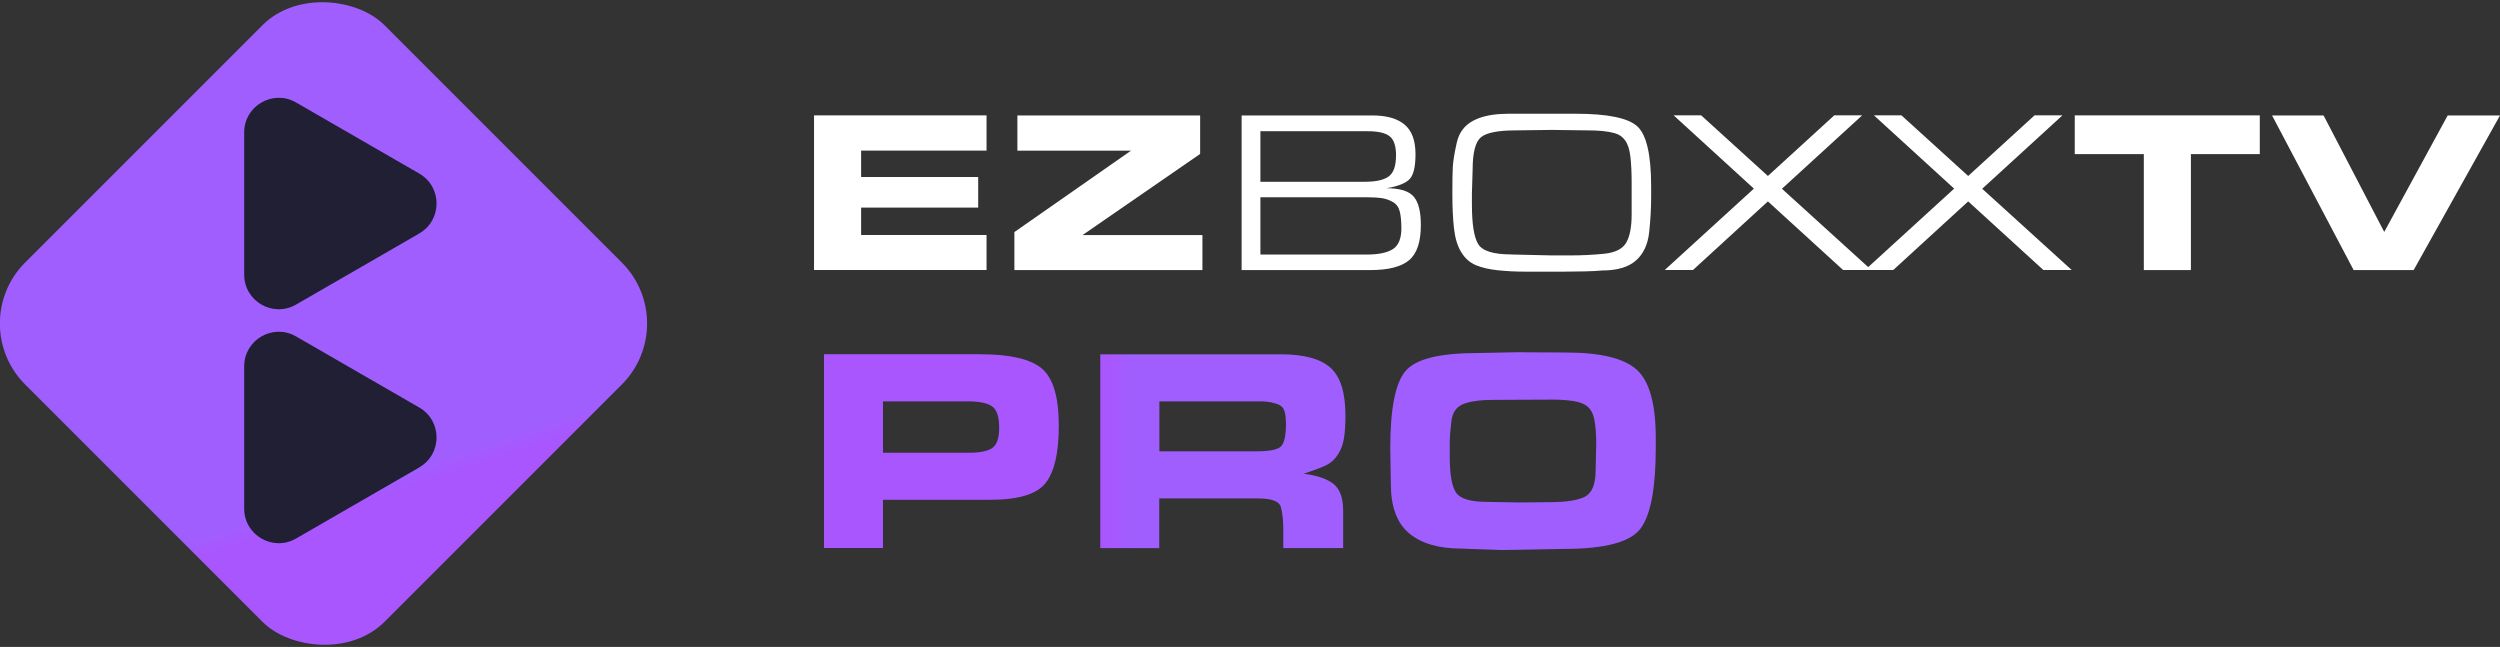 <?xml version="1.0" encoding="UTF-8"?>
<svg id="Layer_1" data-name="Layer 1" xmlns="http://www.w3.org/2000/svg" xmlns:xlink="http://www.w3.org/1999/xlink" viewBox="0 0 383.31 99.19">
  <rect x="0" y="0" width="383.31" height="99.19" fill="#333333" stroke="none"/>
  <defs>
    <style>
      .cls-1 {
        fill: url(#linear-gradient);
      }

      .cls-1, .cls-2, .cls-3, .cls-4 {
        stroke-width: 0px;
      }

      .cls-2 {
        fill: #211f33;
      }

      .cls-3 {
        fill: url(#linear-gradient-2);
      }

      .cls-4 {
        fill: #fff;
      }
    </style>
    <linearGradient id="linear-gradient" x1="-3143.24" y1="1269.69" x2="-3015.72" y2="1269.69" gradientTransform="translate(3269.58 -1200.51)" gradientUnits="userSpaceOnUse">
      <stop offset=".34" stop-color="#a956ff"/>
      <stop offset=".37" stop-color="#a15eff"/>
    </linearGradient>
    <linearGradient id="linear-gradient-2" x1="69.93" y1="111.13" x2="36.19" y2="9.03" gradientTransform="translate(49.6 -20.54) rotate(45)" xlink:href="#linear-gradient"/>
  </defs>
  <g>
    <path class="cls-1" d="M150.4,54.32c4.48,0,7.59.73,9.33,2.18,1.74,1.46,2.61,4.38,2.61,8.77,0,4.16-.68,7.09-2.03,8.8-1.35,1.71-4.18,2.56-8.49,2.56h-16.44v7.39h-9.04v-29.71h24.05ZM153.2,65.59c0-1.66-.36-2.75-1.07-3.27-.71-.52-1.96-.78-3.74-.78h-13.01v7.88h13.14c1.72,0,2.93-.25,3.63-.74.7-.49,1.05-1.52,1.05-3.1Z"/>
    <path class="cls-1" d="M196.36,54.32c3.56,0,6.11.69,7.64,2.07s2.29,3.82,2.29,7.33c0,1.34-.07,2.48-.22,3.43-.15.95-.45,1.77-.89,2.47-.45.7-.97,1.22-1.56,1.56-.59.34-1.84.82-3.74,1.45,2.08.27,3.61.79,4.59,1.58.98.79,1.47,2.16,1.47,4.12v5.7h-9.18v-2.85c0-1.45-.13-2.61-.38-3.47-.25-.86-1.43-1.29-3.54-1.29h-15.1v7.62h-9.04v-29.71h27.66ZM192.58,69.2c2.05,0,3.33-.25,3.83-.76s.76-1.63.76-3.39c0-.98-.1-1.71-.29-2.18-.19-.47-.59-.8-1.2-.98-.61-.18-1.11-.28-1.49-.31-.39-.03-.85-.04-1.38-.04h-15.05v7.66h14.83Z"/>
    <path class="cls-1" d="M232.88,54.01l7.22.04c5.29,0,8.9.88,10.85,2.63,1.94,1.75,2.92,5.25,2.92,10.51v1.43c0,6.18-.77,10.31-2.32,12.4-1.54,2.09-5.45,3.14-11.71,3.14l-6.81.13-2.85.04-6.15-.22c-3.45,0-6.1-.78-7.97-2.34-1.87-1.56-2.81-4.08-2.81-7.55l-.09-5.48c0-6.03.77-9.97,2.32-11.83,1.54-1.86,5.21-2.78,11-2.78l6.41-.13ZM227.99,76.95l4.86.09,4.63-.04c2.55,0,4.39-.28,5.5-.83,1.11-.55,1.67-1.91,1.67-4.09l.09-4.02c0-1.37-.08-2.54-.25-3.51-.16-.97-.5-1.68-1-2.14-.5-.46-1.25-.77-2.25-.92-1-.15-2.06-.22-3.18-.22l-9,.04c-2.05,0-3.61.21-4.68.63-1.07.42-1.69,1.3-1.85,2.66-.16,1.36-.25,2.48-.25,3.37v2.01c0,2.74.32,4.59.96,5.54.64.95,2.22,1.43,4.74,1.43Z"/>
  </g>
  <rect class="cls-3" x="10.64" y="10.64" width="77.91" height="77.91" rx="13.22" ry="13.22" transform="translate(-20.54 49.6) rotate(-45)"/>
  <path class="cls-2" d="M64.28,71.67l-18.89,10.9c-3.54,2.04-7.95-.51-7.95-4.59v-21.81c0-4.08,4.42-6.63,7.95-4.59l18.89,10.9c3.54,2.04,3.54,7.14,0,9.18Z"/>
  <path class="cls-2" d="M64.28,35.8l-18.89,10.9c-3.54,2.04-7.95-.51-7.95-4.59v-21.81c0-4.08,4.42-6.63,7.95-4.59l18.89,10.9c3.54,2.04,3.54,7.14,0,9.18Z"/>
  <g>
    <path class="cls-4" d="M217.03,23.63c0,1.85-.28,3.11-.85,3.77-.57.66-1.77,1.15-3.59,1.46,2.01,0,3.4.42,4.14,1.26.75.84,1.12,2.31,1.12,4.39,0,2.58-.6,4.38-1.81,5.39-1.21,1.01-3.19,1.51-5.94,1.51h-19.73v-23.71h20.05c2.16,0,3.8.46,4.92,1.39,1.12.92,1.69,2.44,1.69,4.55ZM214.05,23.88c0-1.49-.33-2.49-1-3-.66-.51-1.78-.76-3.34-.76h-16.46v7.75h16.03c1.68,0,2.9-.27,3.64-.82.75-.54,1.12-1.6,1.12-3.16ZM214.86,34.94c0-1.04-.08-1.89-.25-2.54-.17-.65-.52-1.13-1.07-1.44s-1.12-.5-1.72-.59c-.6-.08-1.26-.12-1.97-.12h-16.6v8.78h16.28c1.83,0,3.17-.28,4.04-.84.87-.56,1.3-1.64,1.3-3.25Z"/>
    <path class="cls-4" d="M231.11,17.44h10.49c4.93,0,8.09.66,9.48,1.97,1.39,1.32,2.08,4.38,2.08,9.19v1.6c0,1.71-.1,3.5-.3,5.39-.2,1.88-.88,3.34-2.03,4.35-1.15,1.02-2.87,1.53-5.17,1.53-.71.07-1.62.12-2.72.14-1.1.02-2.15.04-3.15.04h-5.94c-1.45,0-2.84-.07-4.18-.21-1.34-.14-2.46-.4-3.38-.78-.91-.38-1.66-1.04-2.24-1.98-.58-.94-.95-2.16-1.12-3.66-.17-1.5-.25-3.27-.25-5.31,0-1.93.02-3.31.07-4.15.05-.84.24-2.05.59-3.62.34-1.57,1.18-2.71,2.51-3.42,1.33-.71,3.08-1.07,5.26-1.07ZM231.73,39.02l6.13.14h2.96c1.69,0,3.39-.08,5.1-.25,1.71-.17,2.85-.73,3.41-1.69s.84-2.4.84-4.33v-4.88c0-1.5-.06-2.8-.18-3.9-.12-1.1-.38-1.95-.78-2.53s-.93-.96-1.58-1.14c-.65-.18-1.32-.3-1.99-.36-.68-.06-1.39-.09-2.15-.09l-5.58-.07-5.51.07c-2.7,0-4.48.35-5.33,1.05-.85.7-1.28,2.36-1.28,4.98l-.11,3.57v1.75c0,3,.32,5.03.96,6.08.64,1.06,2.34,1.59,5.1,1.59Z"/>
    <path class="cls-4" d="M285.51,17.69l-12.3,11.25,13.72,12.46h-4.34l-11.53-10.52-11.49,10.52h-4.33l13.67-12.48-12.31-11.24h4.22l10.24,9.3,10.18-9.3h4.27Z"/>
    <path class="cls-4" d="M316.22,17.69l-12.3,11.25,13.72,12.46h-4.34l-11.53-10.52-11.49,10.52h-4.33l13.67-12.48-12.31-11.24h4.22l10.24,9.3,10.18-9.3h4.27Z"/>
    <path class="cls-4" d="M328.7,41.41v-17.78h-10.59v-5.94h28.37v5.94h-10.56v17.78h-7.22Z"/>
    <path class="cls-4" d="M360.87,41.41l-12.51-23.71h7.9l9.3,17.86,9.73-17.86h8.02l-13.24,23.71h-9.2Z"/>
  </g>
  <g>
    <path class="cls-4" d="M151.26,17.69v5.4h-19.23v4.05h17.95v4.69h-17.95v4.2h19.23v5.37h-26.45v-23.71h26.45Z"/>
    <path class="cls-4" d="M184.36,36.04v5.37h-28.83v-5.83l17.88-12.48h-17.42v-5.4h28.02v5.9l-18.03,12.44h18.38Z"/>
  </g>
</svg>